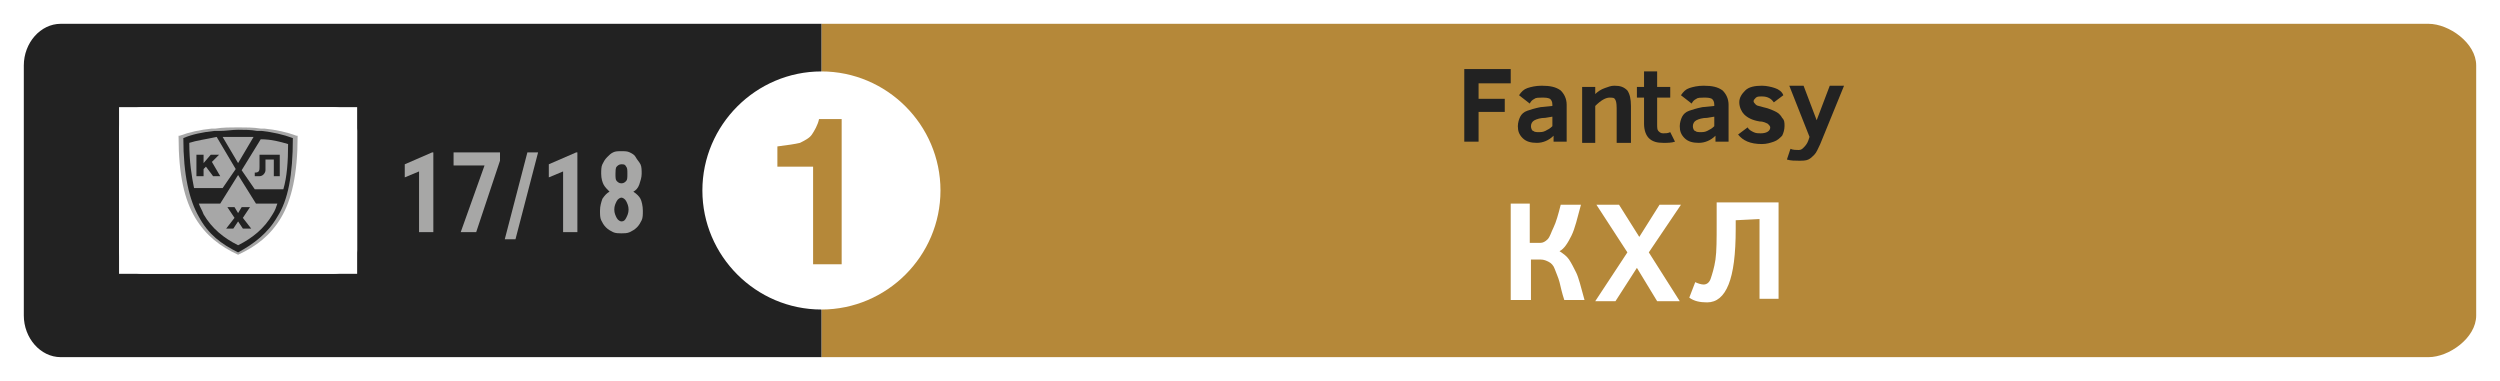 <?xml version="1.0" encoding="UTF-8"?>
<svg width="210px" height="32px" viewBox="0 0 210 32" version="1.1" xmlns="http://www.w3.org/2000/svg" xmlns:xlink="http://www.w3.org/1999/xlink">
    <!-- Generator: Sketch 51.2 (57519) - http://www.bohemiancoding.com/sketch -->
    <title>KHL_PO_2018 work</title>
    <desc>Created with Sketch.</desc>
    <defs></defs>
    <g id="Page-1" stroke="none" stroke-width="1" fill="none" fill-rule="evenodd">
        <g id="KHL-01" fill-rule="nonzero">
            <rect id="Rectangle-path" fill="#FFFFFF" x="0" y="0" width="210" height="32"></rect>
            <path d="M204,30 L69,30 L69,2 L204,2 C205.7,2 208,3.6 208,5.5 L208,26.5 C208,28.4 205.7,30 204,30" id="Shape" fill="#B58839"></path>
            <path d="M69,30 L5.1,30 C3.4,30 2,28.4 2,26.5 L2,5.5 C2,3.6 3.4,2 5.1,2 L69,2 L69,30 Z" id="Shape" fill="#222222"></path>
            <path d="M79,16 C79,21.5 74.5,26 69,26 C63.5,26 59,21.5 59,16 C59,10.5 63.5,6 69,6 C74.5,6 79,10.5 79,16" id="Shape" fill="#FFFFFF"></path>
            <g id="Group" transform="translate(10, 9)" fill="#FFFFFF">
                <path d="M20,12 C20,13.1 19.1,14 18,14 L2,14 C0.9,14 0,13.1 0,12 L0,2 C0,0.9 0.9,0 2,0 L18,0 C19.1,0 20,0.9 20,2 L20,12 Z" id="SVGID_1_"></path>
                <g id="Rectangle-path">
                    <rect x="0" y="0" width="6.7" height="14"></rect>
                    <rect x="6.7" y="0" width="6.7" height="14"></rect>
                    <rect x="13.3" y="0" width="6.7" height="14"></rect>
                </g>
            </g>
            <g id="Group" transform="translate(126, 17)" fill="#FFFFFF">
                <path d="M2.5,0.1 L2.5,3.4 L3.4,3.4 C3.6,3.4 3.8,3.3 4,3.1 C4.2,2.9 4.3,2.5 4.5,2.1 C4.7,1.7 4.9,1 5.1,0.2 L6.8,0.2 C6.5,1.3 6.3,2.2 6,2.8 C5.7,3.4 5.4,3.9 5,4.1 C5.3,4.3 5.6,4.5 5.8,4.8 C6,5.1 6.2,5.5 6.4,5.9 C6.6,6.3 6.8,7.1 7.1,8.2 L5.4,8.2 C5.2,7.6 5.1,7.1 5,6.7 C4.9,6.3 4.7,5.9 4.6,5.6 C4.5,5.3 4.3,5.1 4.1,5 C3.9,4.9 3.7,4.8 3.4,4.8 L2.6,4.8 L2.6,8.2 L0.9,8.2 L0.9,0.1 C0.9,0.1 2.5,0.1 2.5,0.1 Z" id="Shape"></path>
                <polygon id="Shape" points="8 8.3 10.7 4.2 8.1 0.2 10 0.2 11.7 2.9 13.4 0.2 15.2 0.2 12.5 4.2 15.1 8.3 13.2 8.3 11.5 5.5 9.7 8.3 8 8.3"></polygon>
                <path d="M19.8,1.5 L19.8,2.2 C19.8,4.4 19.6,5.9 19.2,6.9 C18.8,7.9 18.2,8.4 17.4,8.4 C16.8,8.4 16.3,8.3 15.9,8 L16.4,6.7 C16.6,6.8 16.9,6.9 17.1,6.9 C17.4,6.9 17.6,6.7 17.7,6.4 C17.8,6.1 18,5.5 18.1,4.8 C18.2,4.1 18.2,3.1 18.2,1.8 L18.2,0 L23.4,0 L23.4,8.1 L21.8,8.1 L21.8,1.4 L19.8,1.5 Z" id="Shape"></path>
            </g>
            <g id="Group" transform="translate(123, 5)" fill="#222222">
                <polygon id="Shape" points="1.2 2 1.2 3.3 3.4 3.3 3.4 4.4 1.2 4.4 1.2 6.9 0 6.9 0 0.8 3.9 0.8 3.9 2"></polygon>
                <path d="M7.5,6.9 L7.5,6.4 C7.1,6.8 6.6,7 6.1,7 C5.6,7 5.2,6.9 4.9,6.6 C4.6,6.3 4.5,6 4.5,5.6 C4.5,5.3 4.6,5 4.7,4.8 C4.8,4.6 5,4.4 5.3,4.3 C5.6,4.2 5.9,4.1 6.4,4 L7.4,3.9 L7.4,3.8 C7.4,3.5 7.3,3.4 7.2,3.3 C7,3.2 6.8,3.2 6.5,3.2 C6.3,3.2 6,3.2 5.9,3.3 C5.7,3.4 5.6,3.5 5.5,3.7 L4.6,3 C4.8,2.7 5,2.5 5.3,2.4 C5.6,2.3 6,2.2 6.5,2.2 C7.2,2.2 7.7,2.3 8.1,2.6 C8.4,2.9 8.6,3.3 8.6,3.8 L8.6,6.9 L7.5,6.9 Z M7.4,4.8 L6.8,4.9 C6.4,4.9 6.1,5 5.9,5.1 C5.7,5.2 5.6,5.4 5.6,5.6 C5.6,5.8 5.7,6 5.8,6 C5.9,6.1 6.1,6.1 6.3,6.1 C6.4,6.1 6.6,6.1 6.8,6 C7,5.9 7.2,5.8 7.4,5.6 L7.4,4.8 Z" id="Shape"></path>
                <path d="M12.8,6.9 L12.8,4.4 C12.8,3.9 12.8,3.6 12.7,3.4 C12.6,3.2 12.5,3.2 12.2,3.2 C11.9,3.2 11.5,3.4 11,3.9 L11,7 L9.9,7 L9.9,2.3 L11,2.3 L11,2.9 C11.2,2.7 11.5,2.5 11.8,2.4 C12.1,2.3 12.3,2.2 12.6,2.2 C13.1,2.2 13.4,2.3 13.7,2.6 C13.9,2.9 14,3.3 14,3.9 L14,7 L12.8,7 L12.8,6.9 Z" id="Shape"></path>
                <path d="M17.7,6.9 C17.4,7 17.1,7 16.7,7 C16.2,7 15.8,6.9 15.5,6.6 C15.3,6.4 15.1,6 15.1,5.4 L15.1,3.2 L14.5,3.2 L14.5,2.3 L15.1,2.3 L15.1,1 L16.2,1 L16.2,2.3 L17.3,2.3 L17.3,3.2 L16.2,3.2 L16.2,5.4 C16.2,5.7 16.2,5.9 16.3,6 C16.4,6.1 16.5,6.2 16.7,6.2 C16.9,6.2 17.1,6.2 17.3,6.1 L17.7,6.9 Z" id="Shape"></path>
                <path d="M21.1,6.9 L21.1,6.4 C20.7,6.8 20.2,7 19.7,7 C19.2,7 18.8,6.9 18.5,6.6 C18.2,6.3 18.1,6 18.1,5.6 C18.1,5.3 18.2,5 18.3,4.8 C18.4,4.6 18.6,4.4 18.9,4.3 C19.2,4.2 19.5,4.1 20,4 L21,3.9 L21,3.8 C21,3.5 20.9,3.4 20.8,3.3 C20.6,3.2 20.4,3.2 20.1,3.2 C19.9,3.2 19.6,3.2 19.5,3.3 C19.3,3.4 19.2,3.5 19.1,3.7 L18.2,3 C18.4,2.7 18.6,2.5 18.9,2.4 C19.2,2.3 19.6,2.2 20.1,2.2 C20.8,2.2 21.3,2.3 21.7,2.6 C22,2.9 22.2,3.3 22.2,3.8 L22.2,6.9 L21.1,6.9 Z M21,4.8 L20.4,4.9 C20,4.9 19.7,5 19.5,5.1 C19.3,5.2 19.2,5.4 19.2,5.6 C19.2,5.8 19.3,6 19.4,6 C19.5,6.1 19.7,6.1 19.9,6.1 C20,6.1 20.2,6.1 20.4,6 C20.6,5.9 20.8,5.8 21,5.6 L21,4.8 Z" id="Shape"></path>
                <path d="M26.9,5.6 C26.9,5.9 26.8,6.2 26.7,6.4 C26.5,6.6 26.3,6.8 26,6.9 C25.7,7 25.4,7.1 25,7.1 C24,7.1 23.4,6.8 23,6.3 L23.8,5.7 C23.9,5.9 24.1,6 24.3,6.1 C24.5,6.2 24.7,6.2 24.9,6.2 C25.4,6.2 25.7,6 25.7,5.7 C25.7,5.6 25.6,5.5 25.5,5.4 C25.3,5.3 25.1,5.2 24.8,5.2 C24.2,5.1 23.8,4.9 23.5,4.6 C23.3,4.4 23.1,4 23.1,3.6 C23.1,3.2 23.3,2.9 23.6,2.6 C23.9,2.3 24.4,2.2 25,2.2 C25.4,2.2 25.8,2.3 26.1,2.4 C26.4,2.5 26.7,2.7 26.8,3 L26,3.6 C25.8,3.3 25.5,3.1 25,3.1 C24.8,3.1 24.6,3.1 24.5,3.2 C24.4,3.3 24.3,3.4 24.3,3.5 C24.3,3.6 24.4,3.7 24.5,3.8 C24.6,3.9 24.8,3.9 25.1,4 C25.6,4.1 26,4.3 26.2,4.4 C26.4,4.5 26.6,4.7 26.7,4.9 C26.9,5.1 26.9,5.3 26.9,5.6 Z" id="Shape"></path>
                <path d="M27.4,7.5 C27.6,7.6 27.9,7.6 28.1,7.6 C28.3,7.6 28.4,7.5 28.5,7.4 C28.6,7.3 28.8,7.1 28.9,6.8 L29,6.5 L27.3,2.2 L28.5,2.2 L29.6,5.1 L30.7,2.2 L31.9,2.2 L29.9,7.1 C29.7,7.5 29.6,7.8 29.4,8 C29.2,8.2 29.1,8.3 28.9,8.4 C28.7,8.5 28.4,8.5 28.1,8.5 C27.8,8.5 27.4,8.5 27.1,8.4 L27.4,7.5 Z" id="Shape"></path>
            </g>
            <g id="Group" transform="translate(34, 12)" fill="#A7A7A6">
                <path d="M2.4,7.5 L1.2,7.5 L1.2,2.4 L0,2.9 L0,1.8 L2.3,0.8 L2.4,0.8 C2.4,0.8 2.4,7.5 2.4,7.5 Z" id="Shape"></path>
                <polygon id="Shape" points="8 1.5 6 7.5 4.7 7.5 6.7 1.9 4.1 1.9 4.1 0.8 8 0.8"></polygon>
                <polygon id="Shape" points="9.3 8.1 8.4 8.1 10.3 0.8 11.2 0.8"></polygon>
                <path d="M14.5,7.5 L13.3,7.5 L13.3,2.4 L12.1,2.9 L12.1,1.8 L14.4,0.8 L14.5,0.8 C14.5,0.8 14.5,7.5 14.5,7.5 Z" id="Shape"></path>
                <path d="M19.9,2.6 C19.9,2.9 19.8,3.2 19.7,3.5 C19.6,3.8 19.4,4 19.2,4.1 C19.5,4.3 19.7,4.5 19.8,4.7 C19.9,4.9 20,5.3 20,5.7 C20,6 20,6.3 19.9,6.5 C19.8,6.7 19.7,6.9 19.5,7.1 C19.3,7.3 19.1,7.4 18.9,7.5 C18.7,7.6 18.4,7.6 18.2,7.6 C18,7.6 17.7,7.6 17.5,7.5 C17.3,7.4 17.1,7.3 16.9,7.1 C16.7,6.9 16.6,6.7 16.5,6.5 C16.4,6.3 16.4,6 16.4,5.7 C16.4,5.3 16.5,5 16.6,4.7 C16.8,4.4 17,4.2 17.2,4.1 C17,3.9 16.8,3.7 16.7,3.5 C16.6,3.3 16.5,3 16.5,2.6 C16.5,2.3 16.5,2 16.6,1.8 C16.7,1.6 16.8,1.4 17,1.2 C17.2,1 17.3,0.9 17.5,0.8 C17.7,0.7 17.9,0.7 18.2,0.7 C18.5,0.7 18.7,0.7 18.9,0.8 C19.1,0.9 19.3,1 19.4,1.2 C19.5,1.4 19.7,1.6 19.8,1.8 C19.9,2 19.9,2.3 19.9,2.6 Z M18.8,5.6 C18.8,5.3 18.7,5.1 18.6,4.9 C18.5,4.7 18.3,4.6 18.2,4.6 C18.1,4.6 17.9,4.7 17.8,4.9 C17.7,5.1 17.6,5.3 17.6,5.6 C17.6,5.9 17.7,6.1 17.8,6.3 C17.9,6.5 18.1,6.6 18.2,6.6 C18.4,6.6 18.5,6.5 18.6,6.3 C18.7,6.1 18.8,5.9 18.8,5.6 Z M18.7,2.6 C18.7,2.3 18.7,2.1 18.6,2 C18.5,1.8 18.4,1.8 18.2,1.8 C18,1.8 17.9,1.9 17.8,2 C17.7,2.1 17.7,2.4 17.7,2.6 C17.7,2.9 17.7,3.1 17.8,3.2 C17.9,3.3 18,3.4 18.2,3.4 C18.4,3.4 18.5,3.3 18.6,3.2 C18.7,3.1 18.7,2.9 18.7,2.6 Z" id="Shape"></path>
            </g>
            <path d="M68.3,22.2 L68.3,14 L65.3,14 L65.3,12.3 C66.1,12.2 66.8,12.1 67.2,12 C67.6,11.8 68,11.6 68.2,11.3 C68.4,11 68.7,10.5 68.8,10 L70.7,10 L70.7,22.2 L68.3,22.2 Z" id="Shape" fill="#B58839"></path>
            <g id="Group" transform="translate(15, 10)">
                <polygon id="Shape" fill="#6D6E70" points="5 4.7 4.3 5.9 4.3 5.9"></polygon>
                <path d="M9.9,1.4 C9.1,1.1 8.2,0.9 7.2,0.8 C7.1,0.8 7,0.8 6.9,0.8 C6.3,0.7 5.6,0.7 5,0.7 C4.4,0.7 3.7,0.7 3.1,0.8 C3,0.8 2.9,0.8 2.8,0.8 C1.8,0.9 0.9,1.1 0.1,1.4 L1.77635684e-15,1.4 L1.77635684e-15,1.5 C1.77635684e-15,4.7 0.5,6.8 1.4,8.3 C2.3,9.8 3.5,10.7 5,11.4 C6.5,10.7 7.7,9.8 8.6,8.3 C9.5,6.8 10,4.6 10,1.5 L10,1.4 L9.9,1.4 Z" id="Shape" fill="#A7A7A7"></path>
                <path d="M8.3,8.2 C7.5,9.6 6.3,10.5 5,11.2 C3.6,10.5 2.5,9.7 1.7,8.2 C0.9,6.8 0.4,4.7 0.4,1.6 C1.1,1.3 2,1.1 3,1 C3.1,1 3.3,1 3.4,1 C4,1 4.5,0.9 5,0.9 C5.5,0.9 6.1,0.9 6.6,1 C6.7,1 6.9,1 7,1 C7.9,1.1 8.8,1.3 9.6,1.6 C9.6,4.7 9.2,6.8 8.3,8.2 Z" id="Shape" fill="#222222"></path>
                <path d="M6.5,7.1 L5,4.7 L3.5,7.1 L1.7,7.1 C1.8,7.4 2,7.7 2.1,8 C2.8,9.2 3.8,10 5,10.6 C6.2,10 7.2,9.2 7.9,8 C8.1,7.7 8.2,7.4 8.3,7.1 L6.5,7.1 Z M5.4,9.2 L5,8.6 L4.6,9.2 L4,9.2 L4.7,8.3 L4.1,7.4 L4.7,7.4 L5,7.9 L5.3,7.4 L6,7.4 L5.4,8.3 L6.1,9.2 L5.4,9.2 Z" id="Shape" fill="#A7A7A7"></path>
                <path d="M5,1.5 C4.6,1.5 4.1,1.5 3.7,1.5 L5,3.7 L6.3,1.5 C5.9,1.5 5.4,1.5 5,1.5 Z" id="Shape" fill="#A7A7A7"></path>
                <path d="M0.9,2 C0.9,3.6 1.1,4.8 1.3,5.8 L3.7,5.8 L4.8,4.2 L3.2,1.5 C2.3,1.7 1.5,1.8 0.9,2 Z M3.5,4.8 L2.9,4.8 L2.3,4 L2.1,4.2 L2.1,4.8 L1.5,4.8 L1.5,3.5 L1.5,3 L2.1,3 L2.1,3.7 L2.7,3 L3.4,3 L2.8,3.6 L3.5,4.8 Z" id="Shape" fill="#A7A7A7"></path>
                <path d="M5.3,4.3 L6.4,5.9 L8.8,5.9 C9.1,4.9 9.2,3.6 9.2,2.1 C8.5,1.9 7.8,1.7 6.9,1.7 L5.3,4.3 Z M8.5,3 L8.5,3.5 L8.5,4.8 L8,4.8 L8,3.4 L7.3,3.4 C7.3,3.4 7.3,4.2 7.3,4.3 C7.3,4.5 7.1,4.8 6.8,4.8 C6.7,4.8 6.4,4.8 6.4,4.8 C6.4,4.8 6.4,4.6 6.4,4.5 C6.8,4.5 6.8,4.3 6.8,4 C6.8,3.8 6.8,3.3 6.8,3 L8.2,3 L8.5,3 Z" id="Shape" fill="#A7A7A7"></path>
            </g>
        </g>
    </g>
</svg>